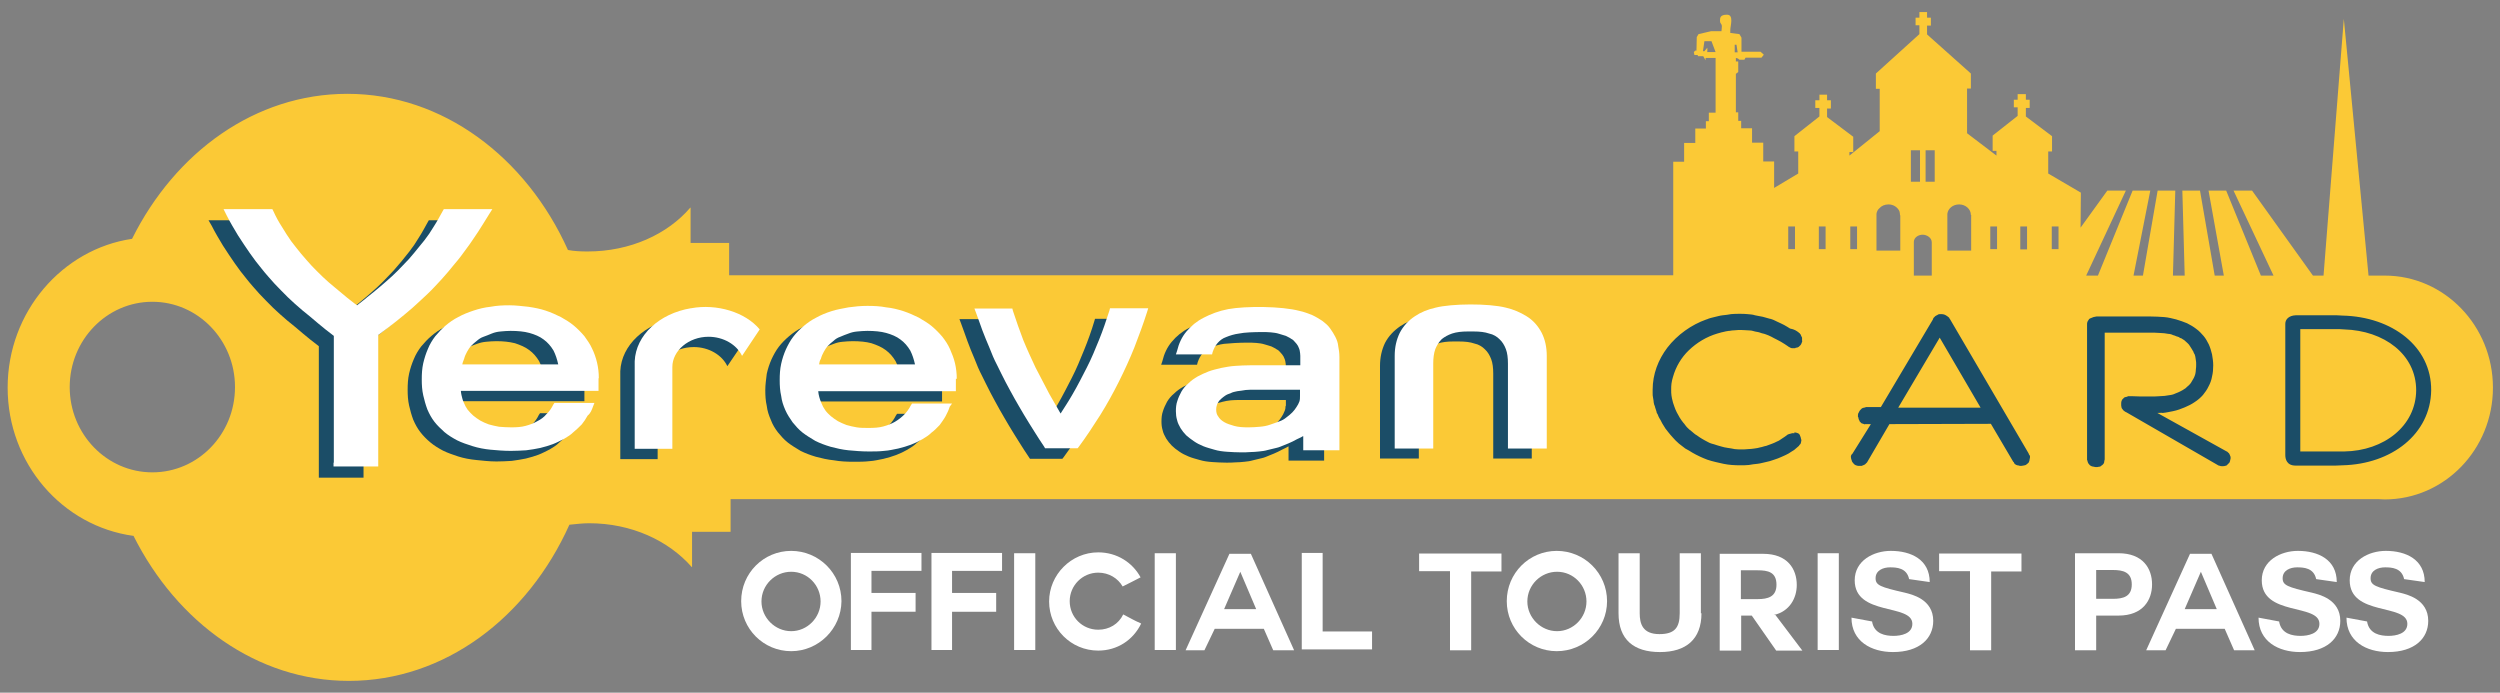 <?xml version="1.0" encoding="utf-8"?>
<!-- Generator: Adobe Illustrator 21.0.2, SVG Export Plug-In . SVG Version: 6.00 Build 0)  -->
<svg version="1.1" id="Layer_1" xmlns="http://www.w3.org/2000/svg" xmlns:xlink="http://www.w3.org/1999/xlink" x="0px" y="0px"
	 viewBox="0 0 850 235.5" style="enable-background:new 0 0 850 235.5;" xml:space="preserve">
<rect x="0" y="0" width="850" height="235.5" fill="#808080" stroke="none"/>
<style type="text/css">
	.st0{fill:#FBC936;}
	.st1{fill:#1B4D67;}
	.st2{fill:#FFFFFF;}
</style>
<g>
	<path class="st0" d="M810.8,93.7L810.8,93.7L810.8,93.7h-5.5l-8.4-87.3L790,93.7h-3.6l-20.7-28.9h-6.3L773,93.7h-4.3l-11.8-28.9h-6
		l5.2,28.9h-3.1l-5-28.9h-6l0.8,28.9h-4l0.8-28.9h-6l-5,28.9h-3.2l5.7-28.9h-6l-11.8,28.9h-4l13.5-28.9h-6.3l-9.1,12.6l0.1-11.9
		l-11.1-6.5v-7.5h1.3v-5.2l-8.9-6.7v-2.9h1.3v-2.8h-1.3v-1.9H686v1.9h-1.3v2.6h1.3v2.9l-8.5,6.7v5.2h1.3v1.6l-10-7.6V30.1h1.3V25
		l-14.9-13.3v-3h1.3V6h-1.3V4.1h-2.6V6h-1.3v2.6h1.3v3L637.8,25v5.2h1.3v14.4l-10.3,8.3v-1.2h1.3v-5.2l-8.9-6.7v-2.9h1.3v-2.8h-1.3
		v-1.9h-2.6v1.9h-1.4v2.6h1.4v2.9l-8.5,6.7v5.2h1.3V59l-8.2,4.9v-4v-5h-3.7v-6.4h-3.8v-4.9H592v-2.5h-1v-2.9h-0.8V25.1l0.8-0.6v-3.6
		h-0.8v-1.2l0.7,0.2l0.5,0.4h1.7l0.4-0.7h5.4l0.8-1l-1.1-1h-6.5v-4.8l-0.7-1.2l-3.1-0.4v-1c0-1.4,1.3-5.2-1.1-5.2
		c-2.3,0-2.4,1-2.4,2c0,1.4,0.8,0.8,0.6,2.5l-0.1,1.1h-3.5l-4.3,1l-0.6,1l-0.1,4.6h-0.4l-0.5,0.5l0.2,1h1.1l0.1,0.4h1.8l0.8,1.4
		v-0.8h3.4v18.6H581v2.9h-1v2.5h-3.6v4.9h-3.8V55h-3.7v38.6h-321V82.6h-13.1v-12h-0.1c-7.7,9-20.4,14.9-34.9,14.9
		c-2.3,0-4.6-0.1-6.7-0.5c-14.2-31.6-42.6-53.1-75-53.1c-31.3,0-58.5,19.8-73.2,49.3c-23.7,3.5-42.3,24.8-42.3,50.6
		s18.6,47.1,42.8,50.4c14.8,29.5,42.1,49.3,73.2,49.3c32.6,0,60.8-21.5,75-53.1c2.2-0.2,4.4-0.5,6.7-0.5c14.4,0,27,5.9,34.9,14.9
		h0.1v-12h13.1v-11.1h560.2c0.7,0,1.4,0.1,2.2,0.1c20.3,0,36.8-17,36.8-38C847.6,110.8,831.1,93.7,810.8,93.7z M580.5,17.6v-1.4
		l-1,1.2h-0.5l0.5-3.4h2.4l1.4,3.7h-2.9V17.6z M589.8,15.2h0.6l0.4,2.6h-1V15.2z M51.8,160.6c-15.5,0-28.1-13-28.1-29
		s12.6-29,28.1-29s28.1,13,28.1,29C79.9,147.7,67.3,160.6,51.8,160.6z M610.3,84.7H608V77h2.3V84.7z M620.7,84.7h-2.3V77h2.3V84.7z
		 M631.4,84.7h-2.3V77h2.3V84.7z M646.1,73.4v11.8h-8.1V72.7l0,0c0.1-0.7,0.4-1.4,1-1.9c0.7-0.8,1.8-1.3,3.1-1.3
		c1.7,0,3.1,1,3.7,2.3c0.1,0.4,0.2,0.8,0.2,1.3C646.1,73.2,646.1,73.3,646.1,73.4z M649.7,51.1h3.1v10.7h-3.1V51.1z M656.8,93.7
		h-6.1V82.4v-0.2c0.1-1.6,1.7-2.4,3-2.4c1.4,0,3.1,1,3.1,2.6C656.8,86.2,656.8,90,656.8,93.7z M657.8,61.8h-3.1V51.1h3.1V61.8z
		 M670.2,73.4v1.8v10h-8.1V74v-1.3l0,0c0.2-1.8,1.9-3.2,4-3.2c2.2,0,4,1.6,4,3.6C670.3,73.2,670.3,73.3,670.2,73.4z M679,84.7h-2.3
		V77h2.3V84.7z M689.2,77.9v6.9h-2.3v-7.2V77h2.3V77.9z M699.9,79.4v5.3h-2.3v-5.7v-2h2.3V79.4z"/>
	<path class="st1" d="M253.4,115.5l-6.1,9l0,0c-1.8-3.8-6.3-6.5-11.4-6.5c-6.9,0-12.3,4.7-12.3,10.3v0.1l0,0v26.6v1.1h-1.3h-10.1
		h-1.3v-1.1v-28.6l0,0v-0.2c0.4-8.9,8.4-16.2,19-18h0.1C238.6,106.7,248.3,109.6,253.4,115.5L253.4,115.5z"/>
	<path class="st1" d="M108.4,161.1v-43.4c-1.9-1.4-3.7-2.9-5.4-4.3c-1.8-1.6-3.6-3-5.3-4.4c-1.7-1.4-3.4-3-4.9-4.4
		c-1.6-1.6-3.1-3.1-4.6-4.7c-1.4-1.6-2.9-3.2-4.3-5c-1.4-1.7-2.8-3.5-4.1-5.4l0,0c-1.3-1.9-2.6-3.8-4-6c-1.3-2.2-2.6-4.3-3.8-6.7
		l-1.1-1.9h2.4h13.2h1l0.4,0.8c0.8,1.8,1.8,3.6,2.9,5.3c1,1.7,2,3.2,3.1,4.8c1.1,1.4,2.3,2.9,3.4,4.3c1.2,1.4,2.4,2.8,3.6,4.1
		c1.2,1.3,2.5,2.5,3.8,3.8c1.3,1.2,2.6,2.4,4,3.5l0,0c1.4,1.2,2.9,2.4,4.2,3.5c1.1,0.8,2.3,1.8,3.4,2.6c1.2-1,2.4-1.8,3.5-2.8
		c1.4-1.1,2.9-2.3,4.3-3.5c1.4-1.2,2.8-2.4,4.1-3.6c1.3-1.2,2.6-2.5,3.8-3.8l0,0c1.3-1.3,2.5-2.6,3.7-4.1c1.2-1.3,2.3-2.9,3.5-4.3
		c1.1-1.4,2.2-3,3.2-4.7c1.1-1.7,2-3.4,3-5.2l0.4-0.7h1H160h2.4l-1.2,1.9c-1.2,2-2.5,4-3.7,5.9c-1.3,1.9-2.5,3.8-3.8,5.5
		c-1.3,1.8-2.6,3.6-4.1,5.3c-1.4,1.8-2.9,3.5-4.4,5.2c-1.6,1.7-3.1,3.4-4.8,5c-1.7,1.6-3.4,3.2-5.2,4.8l0,0
		c-1.8,1.6-3.7,3.1-5.8,4.8c-1.8,1.4-3.7,2.9-5.8,4.4v43.4v1.3h-1.4h-12.4h-1.4v-1.3H108.4z"/>
	<path class="st1" d="M506.9,108c2.6,0.6,5,1.6,7,2.9c2.3,1.4,4,3.4,5.2,5.7c1.1,2.3,1.7,4.8,1.7,7.8v30.4v1.1h-1.3H509h-1.3v-1.1
		V127c0-1.9-0.2-3.6-0.7-4.9c-0.5-1.3-1.2-2.5-2.2-3.4c-0.8-0.8-2-1.6-3.5-1.9c-1.4-0.5-3.2-0.7-5.3-0.7h-1.9c-2,0-3.8,0.2-5.3,0.7
		c-1.4,0.5-2.5,1.1-3.5,1.9c-1,0.8-1.7,2-2.2,3.4c-0.5,1.4-0.7,3.1-0.7,4.9v27.8v1.1H481h-10.5h-1.3v-1.1v-30.4
		c0-2.9,0.6-5.5,1.7-7.8c1.2-2.3,2.9-4.1,5.2-5.7c1.9-1.3,4.3-2.3,7-2.9C488.7,106.7,501,106.6,506.9,108L506.9,108z"/>
	<path class="st1" d="M198.8,132.2c0-1.9-0.1-3.6-0.6-5.4c-0.4-1.7-1-3.4-1.7-4.8c-0.7-1.6-1.7-2.9-2.6-4.2
		c-1.1-1.3-2.3-2.5-3.6-3.6c-1.3-1.1-2.8-2-4.4-2.9c-1.6-0.8-3.4-1.6-5.2-2.2c-1.8-0.6-3.7-1-5.9-1.3c-2-0.2-4.2-0.5-6.4-0.5
		s-4.3,0.1-6.4,0.5c-2,0.2-4,0.7-5.8,1.3s-3.6,1.3-5.2,2.2c-1.6,0.8-3,1.8-4.3,2.9c-1.3,1.1-2.4,2.3-3.5,3.6c-1,1.3-1.9,2.8-2.5,4.3
		c-0.7,1.6-1.2,3.2-1.6,4.9c-0.4,1.8-0.5,3.6-0.5,5.5c0,1.9,0.1,3.6,0.5,5.4c0.4,1.7,0.8,3.2,1.4,4.8c0.7,1.6,1.4,2.9,2.4,4.2
		c1,1.3,2.2,2.5,3.4,3.5c1.3,1.1,2.8,2,4.3,2.8c1.6,0.8,3.4,1.4,5.2,2c1.9,0.6,4,1,6.1,1.2s4.4,0.5,6.9,0.5c1.8,0,3.5-0.1,5.2-0.2
		c1.7-0.2,3.2-0.5,4.8-0.8c1.6-0.4,3-0.8,4.3-1.3c1.3-0.5,2.6-1.2,3.8-1.8c1.2-0.7,2.3-1.4,3.2-2.3c1-0.8,1.9-1.7,2.8-2.6
		c0.8-1,1.4-1.9,2-3c1-0.8,1.4-1.9,1.8-3.1l0.5-1.3h-13.6l-0.4,0.6c-0.6,1.2-1.3,2.3-2.3,3.2c-0.8,1-1.9,1.8-3.1,2.4
		c-1.2,0.7-2.5,1.2-4,1.6c-1.4,0.4-3.1,0.5-4.9,0.5c-1.4,0-2.8-0.1-4.1-0.2c-1.2-0.2-2.4-0.5-3.4-0.8c-1.1-0.4-2-0.8-2.9-1.3
		c-0.8-0.5-1.7-1.1-2.4-1.7s-1.3-1.3-1.9-2c-0.5-0.7-1-1.6-1.3-2.4c-0.4-0.8-0.6-1.8-0.8-2.6c-0.1-0.5-0.1-1-0.2-1.4h46.8V132.2z
		 M152.3,127.4c0.1-0.7,0.2-1.3,0.5-1.9c0.2-0.8,0.6-1.7,1-2.4c0.4-0.7,0.8-1.4,1.4-2c0.6-0.6,1.2-1.2,1.9-1.7
		c0.7-0.6,1.4-1.1,2.3-1.4c0.8-0.4,1.8-0.7,2.8-1.1c1.1-0.4,2-0.6,3.1-0.7c1.1-0.1,2.2-0.2,3.4-0.2c2.4,0,4.4,0.2,6.4,0.7
		c1.8,0.6,3.5,1.3,4.8,2.3c1.4,1,2.5,2.3,3.4,3.8c0.7,1.4,1.2,2.9,1.6,4.7H152.3z"/>
	<path class="st1" d="M320.4,132.3c0-1.9-0.2-3.7-0.6-5.4c-0.4-1.7-1-3.2-1.7-4.8c-0.7-1.4-1.6-2.9-2.6-4.2
		c-1.1-1.3-2.3-2.5-3.6-3.6c-1.3-1.1-2.9-2-4.4-2.9c-1.6-0.8-3.4-1.6-5.2-2.2c-1.9-0.6-3.8-1.1-5.9-1.3c-2-0.4-4.2-0.5-6.4-0.5
		c-2.2,0-4.3,0.2-6.4,0.5c-2,0.4-4,0.7-5.8,1.3c-1.9,0.6-3.6,1.3-5.2,2.2c-1.6,0.8-3,1.8-4.3,2.9c-1.3,1.1-2.5,2.3-3.5,3.6
		c-1,1.3-1.8,2.8-2.5,4.3c-0.7,1.6-1.2,3.1-1.6,4.9c-0.2,1.8-0.5,3.6-0.5,5.5s0.1,3.7,0.5,5.4c0.2,1.7,0.7,3.2,1.4,4.8
		c0.6,1.6,1.4,2.9,2.4,4.2c1,1.2,2,2.4,3.4,3.5c1.3,1,2.8,1.9,4.3,2.8c1.6,0.8,3.2,1.4,5.2,2c1.9,0.5,4,1,6.1,1.2
		c2.2,0.4,4.4,0.5,6.9,0.5c1.7,0,3.5,0,5.2-0.2c1.7-0.1,3.2-0.5,4.8-0.8c1.6-0.4,3-0.8,4.3-1.3c1.3-0.5,2.6-1.1,3.8-1.8
		c1.2-0.7,2.3-1.4,3.2-2.3c1.1-0.8,1.9-1.7,2.8-2.6c0.7-1,1.4-1.9,2-3c0.6-1.1,1.1-2.2,1.4-3.2l0.5-1.1H305l-0.4,0.6
		c-0.6,1.2-1.4,2.3-2.3,3.2c-0.8,0.8-1.9,1.7-3.1,2.4c-1.2,0.7-2.5,1.2-4,1.6c-1.4,0.4-3.1,0.5-4.9,0.5c-1.4,0-2.9,0-4.1-0.2
		c-1.2-0.2-2.3-0.5-3.4-0.8c-1-0.4-2-0.8-2.9-1.3c-1-0.5-1.7-1.1-2.4-1.7c-0.7-0.6-1.3-1.3-1.9-2c-0.5-0.7-1-1.6-1.3-2.4
		c-0.6-1.4-1-2.8-1.1-4.1h47.1V132.3z M273.5,127.4c0.1-0.7,0.2-1.3,0.6-1.9c0.2-0.8,0.6-1.7,1-2.4c0.4-0.7,0.8-1.4,1.4-2
		c0.6-0.6,1.2-1.2,1.9-1.7c0.7-0.6,1.4-1.1,2.3-1.4c0.8-0.4,1.8-0.7,2.8-1.1c1-0.4,1.9-0.6,3-0.7c1.1-0.1,2.2-0.2,3.4-0.2
		c2.4,0,4.6,0.2,6.4,0.7c1.8,0.6,3.5,1.3,4.8,2.3c1.4,1,2.5,2.3,3.4,3.8c0.7,1.4,1.2,2.9,1.6,4.7H273.5z"/>
	<path class="st1" d="M350,155.7c-1.2-1.8-2.4-3.6-3.5-5.4c-1.1-1.8-2.3-3.6-3.4-5.5c-1.1-1.9-2.2-3.7-3.2-5.5
		c-1.1-1.9-2-3.7-3.1-5.7c-1-1.9-1.9-3.8-2.9-5.8c-1-1.9-1.8-3.8-2.6-5.9l0,0c-0.8-1.9-1.7-4-2.4-6l0,0c-0.7-1.9-1.4-4-2.2-6.1
		l-0.5-1.3h1.7H338h1.1l0.2,0.7c1.1,3.4,2.3,6.7,3.5,9.9l0,0c1.3,3.2,2.8,6.4,4.2,9.4l0,0c1.6,3,3.1,6,4.7,9
		c1.3,2.3,2.5,4.4,3.8,6.6c1.4-2.2,2.8-4.3,4.1-6.6c1.7-2.9,3.2-5.9,4.8-9c1.6-3.1,2.9-6.3,4.2-9.5l0,0c1.3-3.2,2.5-6.5,3.5-9.9
		l0.2-0.7h1h10.2h1.7l-0.4,1.3c-1.3,4.1-2.8,8.1-4.3,12c-1.6,4-3.4,7.9-5.3,11.7c-1.9,3.8-4,7.6-6.3,11.3c-2.3,3.6-4.7,7.3-7.3,10.8
		l-0.4,0.5h-0.7H351h-0.8L350,155.7z"/>
	<path class="st1" d="M449.8,121.2c-0.2-1.1-0.5-2.2-1-3.2c-0.5-1-1.1-1.9-1.8-2.9c-0.7-1-1.7-1.8-2.6-2.5c-1.1-0.7-2.2-1.4-3.5-2
		c-1.3-0.5-2.8-1.1-4.3-1.4c-5.9-1.6-18-1.7-24-0.6c-3.2,0.6-6,1.7-8.3,2.9c-2.4,1.2-4.3,2.8-5.9,4.7c-1.6,1.9-2.6,4.1-3.2,6.6
		l-0.4,1.2H407l0.2-0.8c0.4-1.2,1-2.3,1.7-3.1c0.7-0.8,1.7-1.6,2.9-2c1.2-0.5,2.8-1,4.4-1.2c1.8-0.2,5.3-0.4,7.6-0.4
		c1.3,0,2.4,0,3.4,0.1c1,0.1,1.9,0.2,2.8,0.5c0.8,0.2,1.6,0.5,2.3,0.7c0.7,0.4,1.3,0.6,1.8,1c0.5,0.2,1,0.7,1.3,1.1
		c0.4,0.4,0.7,0.8,1,1.3c0.2,0.5,0.5,1,0.6,1.6c0.1,0.6,0.2,1.2,0.2,1.8v3.1h-17.1c-1.7,0-3.4,0.1-5,0.2c-1.7,0.1-3.2,0.4-4.8,0.7
		c-1.6,0.2-3,0.7-4.3,1.2c-1.3,0.5-2.6,1.1-3.7,1.7c-1.2,0.7-2.2,1.4-3.1,2.3c-1,0.8-1.8,1.8-2.4,2.8c-0.6,1.1-1.1,2.2-1.4,3.2
		c-0.4,1.1-0.5,2.3-0.5,3.5c0,1.1,0.1,2,0.4,3c0.2,1,0.7,1.9,1.2,2.8c0.5,0.8,1.2,1.7,1.9,2.4c0.7,0.7,1.6,1.4,2.5,2
		c1,0.7,2,1.2,3.2,1.7c1.2,0.5,2.4,0.8,3.8,1.2c1.3,0.4,2.8,0.6,4.3,0.7c1.6,0.1,3.1,0.2,4.8,0.2c1,0,2,0,3.1-0.1c1,0,2-0.1,3-0.2
		c1-0.1,1.9-0.2,2.9-0.5c1-0.2,1.9-0.5,2.9-0.7c1-0.2,1.8-0.6,2.8-1c1-0.4,1.8-0.7,2.8-1.2c1-0.5,1.9-1,2.8-1.4l0.7-0.4h0.1v4.8
		h12.1v-31.7C450.2,123.4,450.1,122.2,449.8,121.2z M437.1,138c0,0.6-0.1,1.3-0.4,1.9c-0.2,0.6-0.6,1.3-1,1.9
		c-0.4,0.6-0.8,1.2-1.4,1.8c-0.6,0.6-1.3,1.2-2,1.7c-0.7,0.6-1.6,1-2.5,1.4c-1,0.5-2,0.8-3.1,1.2c-1.1,0.4-2.3,0.6-3.5,0.7
		c-1.2,0.1-2.5,0.2-3.8,0.2c-1.9,0-3.5-0.1-4.9-0.5c-1.3-0.4-2.4-0.7-3.4-1.3c-1-0.5-1.6-1.2-2-1.9c-0.4-0.6-0.6-1.4-0.6-2.4
		c0-0.5,0.1-0.8,0.2-1.3c0.1-0.5,0.4-1,0.6-1.3c0.2-0.4,0.6-0.7,1-1.1c0.4-0.4,0.8-0.6,1.3-1c0.6-0.4,1.2-0.6,1.8-0.8
		c0.7-0.2,1.4-0.4,2.3-0.6c0.8-0.2,1.7-0.4,2.8-0.5c1-0.1,2-0.1,3.2-0.1h15.5V138z"/>
	<path class="st2" d="M258.3,112l-6,9l0,0c-1.8-3.8-6.3-6.5-11.4-6.5c-6.7,0-12.3,4.7-12.3,10.3v0.1l0,0v26.6v1.1h-1.3h-10.2h-1.3
		v-1.1V123l0,0v-0.2c0.4-8.9,8.4-16.2,19.1-18h0.1C243.7,103.2,253.4,106.1,258.3,112L258.3,112z"/>
	<path class="st2" d="M113.5,157.6v-43.4c-1.9-1.4-3.7-2.9-5.4-4.3c-1.8-1.6-3.6-3-5.3-4.4c-1.7-1.4-3.4-3-4.9-4.4
		c-1.6-1.6-3.1-3.1-4.6-4.7c-1.4-1.6-2.9-3.2-4.3-5c-1.4-1.7-2.8-3.5-4.1-5.4l0,0c-1.3-1.9-2.6-3.8-4-6c-1.3-2.2-2.6-4.3-3.8-6.7
		L76,71.1h2.4h13.2h1l0.4,0.8c0.8,1.8,1.8,3.6,2.9,5.3c1,1.7,2,3.2,3.1,4.8c1.1,1.4,2.3,3,3.4,4.3c1.2,1.4,2.4,2.8,3.6,4.1
		c1.2,1.3,2.5,2.5,3.8,3.8c1.3,1.2,2.6,2.4,4,3.5l0,0c1.4,1.2,2.9,2.4,4.2,3.5c1.1,0.8,2.2,1.8,3.4,2.6c1.2-1,2.4-1.8,3.5-2.8
		c1.4-1.1,2.9-2.3,4.3-3.5c1.4-1.2,2.8-2.4,4.1-3.6s2.6-2.5,3.8-3.8l0,0c1.3-1.3,2.5-2.6,3.7-4.1c1.2-1.4,2.3-2.9,3.5-4.3
		c1.1-1.4,2.2-3,3.2-4.7c1.1-1.7,2-3.4,3-5.2l0.4-0.7h1H165h2.4l-1.2,1.9c-1.2,2-2.5,4-3.7,5.9c-1.3,1.9-2.5,3.8-3.8,5.5
		c-1.3,1.8-2.6,3.6-4.1,5.3c-1.4,1.8-2.9,3.5-4.4,5.2c-1.6,1.7-3.1,3.4-4.8,5c-1.7,1.6-3.4,3.2-5.2,4.8l0,0
		c-1.8,1.6-3.7,3.1-5.8,4.8c-1.8,1.4-3.7,2.9-5.8,4.4v43.4v1.3h-1.4h-12.4h-1.4v-1.3H113.5z"/>
	<path class="st2" d="M512,104.6c2.6,0.6,4.9,1.6,7,2.9c2.3,1.4,4,3.4,5.2,5.7c1.1,2.2,1.7,4.8,1.7,7.8v30.4v1.1h-1.3H514h-1.3v-1.1
		v-27.8c0-1.9-0.2-3.6-0.7-4.9c-0.5-1.3-1.2-2.5-2.2-3.4c-0.8-0.8-2-1.6-3.5-1.9c-1.4-0.5-3.2-0.7-5.3-0.7h-2c-2,0-3.8,0.2-5.3,0.7
		c-1.4,0.5-2.5,1.1-3.5,1.9c-1,1-1.6,2-2.2,3.4c-0.5,1.4-0.7,3.1-0.7,4.9v27.8v1.1H486h-10.5h-1.3v-1.1v-30.4c0-3,0.6-5.5,1.7-7.8
		c1.2-2.3,2.9-4.2,5.2-5.7c1.9-1.3,4.3-2.3,7-2.9C493.6,103.2,506.1,103.1,512,104.6L512,104.6z"/>
	<path class="st2" d="M203.6,128.6c0-1.9-0.2-3.6-0.6-5.3c-0.4-1.7-1-3.4-1.7-4.8c-0.7-1.6-1.7-2.9-2.6-4.2
		c-1.1-1.3-2.3-2.5-3.6-3.6c-1.3-1.1-2.8-2-4.4-2.9c-1.6-0.8-3.4-1.6-5.2-2.2s-3.8-1-5.9-1.3c-2-0.2-4.2-0.5-6.4-0.5
		c-2.2,0-4.3,0.1-6.4,0.5c-2,0.2-4,0.7-5.8,1.3c-1.8,0.6-3.6,1.3-5.2,2.2c-1.6,0.8-3,1.8-4.3,2.9c-1.3,1.1-2.4,2.3-3.5,3.6
		c-1,1.3-1.9,2.8-2.5,4.3c-0.7,1.6-1.2,3.2-1.6,4.9c-0.4,1.8-0.5,3.6-0.5,5.5c0,1.9,0.1,3.6,0.5,5.4c0.4,1.7,0.8,3.2,1.4,4.8
		c0.7,1.6,1.4,2.9,2.4,4.2c1,1.3,2.2,2.4,3.4,3.5c1.3,1.1,2.8,2,4.3,2.8c1.6,0.8,3.4,1.4,5.3,2c1.9,0.6,4,1,6.1,1.2
		c2.2,0.2,4.4,0.4,6.9,0.4c1.8,0,3.5-0.1,5.2-0.2c1.7-0.2,3.4-0.5,4.8-0.8c1.6-0.4,3-0.8,4.3-1.3c1.3-0.5,2.6-1.2,3.8-1.8
		c1.2-0.7,2.3-1.4,3.2-2.3c1-0.8,1.9-1.7,2.8-2.6c0.8-1,1.4-1.9,2-3c1-0.8,1.4-1.9,1.8-3l0.5-1.3h-13.6l-0.4,0.6
		c-0.6,1.2-1.3,2.3-2.3,3.2c-0.8,1-1.9,1.8-3.1,2.4c-1.2,0.7-2.5,1.2-4,1.6c-1.4,0.4-3.1,0.5-4.9,0.5c-1.4,0-2.8-0.1-4.1-0.2
		c-1.2-0.2-2.4-0.5-3.5-0.8c-1.1-0.4-2-0.8-2.9-1.3c-0.8-0.5-1.7-1.1-2.4-1.7s-1.3-1.3-1.9-2c-0.5-0.7-1-1.6-1.3-2.4
		c-0.4-0.8-0.6-1.8-0.8-2.6c-0.1-0.5-0.2-1-0.2-1.4h46.8V128.6z M157.2,123.8c0.1-0.6,0.4-1.2,0.6-1.8c0.2-0.8,0.6-1.7,1-2.4
		c0.4-0.7,0.8-1.4,1.4-2s1.2-1.2,1.9-1.7c0.7-0.6,1.4-1.1,2.3-1.4s1.8-0.7,2.8-1.1c1-0.4,1.9-0.6,3-0.7c1.1-0.1,2.2-0.2,3.4-0.2
		c2.4,0,4.6,0.2,6.4,0.7c1.8,0.5,3.5,1.2,4.8,2.2c1.4,1,2.5,2.3,3.4,3.8c0.7,1.4,1.2,2.9,1.6,4.7H157.2z"/>
	<path class="st2" d="M325.3,128.8c0-1.8-0.2-3.6-0.6-5.3c-0.4-1.7-1-3.2-1.7-4.8c-0.7-1.6-1.6-2.9-2.6-4.2
		c-1.1-1.3-2.3-2.5-3.6-3.6c-1.3-1.1-2.9-2-4.4-2.9c-1.6-0.8-3.4-1.6-5.2-2.2c-1.9-0.6-3.8-1.1-5.9-1.3c-2-0.4-4.2-0.5-6.4-0.5
		s-4.3,0.2-6.4,0.5c-2,0.4-4,0.7-5.8,1.3c-1.9,0.6-3.6,1.3-5.2,2.2c-1.6,0.8-3,1.8-4.3,2.9c-1.3,1.1-2.5,2.3-3.5,3.6
		c-1,1.3-1.8,2.8-2.5,4.3c-0.7,1.6-1.2,3.1-1.6,4.9c-0.4,1.8-0.5,3.6-0.5,5.5c0,1.9,0.1,3.7,0.5,5.4c0.2,1.7,0.7,3.2,1.4,4.8
		c0.7,1.6,1.6,2.9,2.5,4.2c1,1.2,2,2.4,3.4,3.5c1.3,1,2.8,1.9,4.3,2.8c1.6,0.8,3.2,1.4,5.2,2c1.9,0.5,4,1,6.1,1.2
		c2.2,0.2,4.4,0.4,6.9,0.4c1.8,0,3.5,0,5.2-0.2c1.7-0.1,3.2-0.5,4.8-0.8c1.6-0.4,3-0.8,4.3-1.3c1.3-0.5,2.6-1.1,3.8-1.8
		c1.2-0.7,2.3-1.4,3.2-2.3c1.1-0.8,1.9-1.7,2.8-2.6c0.7-1,1.4-1.9,2-3c0.6-1.1,1.1-2.2,1.4-3.2l0.8-1.1h-13.6l-0.4,0.6
		c-0.6,1.2-1.4,2.3-2.3,3.2c-0.8,0.8-1.9,1.7-3.1,2.4c-1.2,0.7-2.5,1.2-4,1.6c-1.4,0.4-3.1,0.5-4.9,0.5c-1.6,0-2.9,0-4.1-0.2
		c-1.3-0.2-2.4-0.5-3.5-0.8c-1-0.4-2-0.8-2.9-1.3c-0.8-0.5-1.7-1.1-2.4-1.7c-0.7-0.6-1.4-1.3-1.9-2c-0.5-0.7-1-1.6-1.3-2.4
		c-0.6-1.4-1-2.8-1.1-4.1h46.8V128.8z M278.5,123.8c0.1-0.6,0.2-1.2,0.6-1.8c0.2-0.8,0.6-1.7,1-2.4c0.4-0.7,0.8-1.4,1.4-2
		c0.6-0.6,1.2-1.2,1.9-1.7c0.6-0.6,1.4-1.1,2.3-1.4c0.8-0.4,1.8-0.7,2.8-1.1c1-0.4,1.9-0.6,3-0.7c1.1-0.1,2.2-0.2,3.4-0.2
		c2.4,0,4.6,0.2,6.4,0.7c1.8,0.5,3.5,1.2,4.8,2.2c1.4,1,2.5,2.3,3.4,3.8c0.7,1.4,1.2,2.9,1.6,4.7H278.5z"/>
	<path class="st2" d="M355.1,152c-1.2-1.8-2.4-3.6-3.5-5.4c-1.1-1.8-2.3-3.6-3.4-5.5c-1.1-1.9-2.2-3.7-3.2-5.5
		c-1.1-1.9-2-3.7-3.1-5.7c-1-1.9-1.9-3.8-2.9-5.8c-1-1.9-1.8-3.8-2.6-5.9l0,0c-0.8-1.9-1.7-4-2.4-5.9l0,0c-0.7-1.9-1.4-4-2.2-6.1
		l-0.5-1.3h1.7h10.2h1l0.2,0.8c1.1,3.4,2.3,6.7,3.5,9.9l0,0c1.3,3.2,2.8,6.4,4.2,9.4l0,0c1.6,3.1,3.1,6,4.7,9
		c1.3,2.3,2.5,4.4,3.8,6.6c1.4-2.2,2.8-4.3,4.1-6.6c1.7-2.9,3.2-5.9,4.8-9c1.6-3.1,2.9-6.3,4.2-9.5l0,0c1.3-3.2,2.4-6.5,3.5-9.9
		l0.2-0.8h1.1h10.2h1.7l-0.4,1.3c-1.3,4.1-2.8,8.1-4.3,12c-1.6,4-3.4,7.9-5.3,11.7c-1.9,3.8-4,7.6-6.3,11.3
		c-2.3,3.6-4.7,7.3-7.3,10.8l-0.4,0.5h-0.7h-9.6h-0.8L355.1,152z"/>
	<path class="st2" d="M455,117.7c-0.1-1.2-0.5-2.2-1-3.2c-0.5-1-1.1-1.9-1.8-2.9c-0.7-1-1.7-1.8-2.6-2.5c-1.1-0.7-2.2-1.4-3.5-2
		c-1.3-0.5-2.8-1.1-4.3-1.4c-6-1.6-18.2-1.7-24.2-0.6c-3.2,0.6-6,1.7-8.3,2.9c-2.4,1.2-4.3,2.8-5.9,4.7c-1.6,1.9-2.6,4.1-3.2,6.6
		l-0.4,1.2h12.3l0.2-0.8c0.4-1.2,1-2.3,1.7-3.1c0.7-0.8,1.7-1.6,2.9-2c1.2-0.5,2.8-1,4.4-1.2c1.8-0.4,5.3-0.5,7.6-0.5
		c1.2,0,2.3,0,3.2,0.1c1,0.1,1.9,0.2,2.8,0.5s1.6,0.5,2.3,0.7c0.7,0.4,1.3,0.6,1.8,1c0.5,0.2,1,0.7,1.3,1.1c0.4,0.4,0.7,0.8,1,1.3
		c0.2,0.5,0.5,1,0.6,1.6c0.1,0.6,0.2,1.2,0.2,1.8v3.2h-17.1c-1.7,0-3.4,0.1-5,0.2c-1.7,0.1-3.2,0.4-4.8,0.7c-1.6,0.4-3,0.7-4.3,1.2
		c-1.3,0.5-2.6,1.1-3.7,1.7c-1.2,0.7-2.2,1.4-3.1,2.3c-1,0.8-1.8,1.8-2.4,2.8c-0.6,1.1-1.1,2.2-1.4,3.2c-0.4,1.1-0.5,2.3-0.5,3.5
		c0,1,0.1,2,0.4,3c0.2,1,0.7,1.9,1.2,2.8c0.5,0.8,1.2,1.7,1.9,2.4c0.8,0.7,1.7,1.4,2.6,2c1,0.7,2,1.2,3.2,1.7
		c1.2,0.5,2.5,0.8,3.8,1.2c1.3,0.4,2.8,0.6,4.3,0.7c1.6,0.1,3.1,0.2,4.8,0.2c1.1,0,2,0,3.1-0.1c1,0,2-0.1,3-0.2
		c1-0.1,1.9-0.2,2.9-0.5c1-0.2,1.9-0.5,2.9-0.7c1-0.2,1.8-0.6,2.8-1c1-0.4,1.8-0.7,2.8-1.2c1-0.5,1.8-1,2.8-1.4l0.7-0.4h0.1v4.8
		h12.3v-31.7C455.4,120,455.2,118.7,455,117.7z M442,134.6c0,0.7,0,1.3-0.2,1.9c-0.2,0.6-0.6,1.3-1,1.9c-0.4,0.6-0.8,1.2-1.4,1.8
		c-0.6,0.6-1.3,1.2-2,1.7c-0.7,0.6-1.6,1.1-2.5,1.4c-1,0.4-2,0.7-3.1,1.1c-1.1,0.4-2.3,0.6-3.5,0.7c-1.2,0.1-2.5,0.2-3.8,0.2
		c-1.9,0-3.5-0.1-4.9-0.5c-1.3-0.4-2.4-0.7-3.4-1.3c-1-0.6-1.6-1.2-2-1.9c-0.5-0.6-0.7-1.4-0.7-2.4c0-0.5,0.1-1,0.2-1.3
		c0.1-0.5,0.4-1,0.6-1.3c0.2-0.4,0.6-0.7,1-1.1c0.4-0.4,0.8-0.6,1.3-1c0.6-0.4,1.2-0.6,1.8-0.8c0.7-0.4,1.4-0.5,2.3-0.7
		c0.8-0.1,1.7-0.2,2.8-0.4c1-0.1,2-0.1,3.2-0.1H442V134.6z"/>
	<path class="st1" d="M611.5,113l0.2,0.2c0,0,0.1,0.1,0.2,0.1c0,0.1,0.1,0.1,0.1,0.2l0.2,0.2l0,0l0.2,0.5l0.2,0.4
		c0.1,0.1,0.1,0.2,0.1,0.4l0,0v0.5c0,0.1,0,0.2,0,0.4h0.1l-0.2,0.6c-0.1,0.1-0.1,0.4-0.2,0.5c-0.1,0.1-0.2,0.4-0.4,0.5l0,0l0,0l0,0
		c-0.1,0.1-0.2,0.2-0.4,0.4c-0.1,0.1-0.2,0.1-0.4,0.2c-0.1,0.1-0.2,0.1-0.4,0.1s-0.2,0.1-0.4,0.1v0.1h-0.5h-0.5
		c-0.1,0-0.2,0-0.5-0.1c-0.1,0-0.2-0.1-0.2-0.1l0,0l-0.4-0.2l-0.2-0.1l0,0l-0.1-0.1l0,0c-0.8-0.6-1.7-1.1-2.5-1.6
		c-0.8-0.5-1.6-0.8-2.3-1.2c-0.7-0.4-1.3-0.7-2-1c-0.6-0.2-1.2-0.5-1.8-0.6c-0.6-0.1-1.1-0.4-1.7-0.5c-0.6-0.1-1.2-0.2-1.8-0.4
		s-1.2-0.1-1.9-0.2c-0.6,0-1.3-0.1-2-0.1s-1.4,0-2.2,0.1c-0.6,0-1.2,0.1-1.8,0.2h-0.2c-0.7,0.1-1.3,0.2-2,0.4
		c-0.7,0.1-1.3,0.4-1.9,0.5c-3.7,1.1-7,3.1-9.7,5.7c-2.5,2.4-4.4,5.5-5.4,9.1c-0.2,0.7-0.4,1.4-0.5,2.2c-0.1,0.7-0.1,1.4-0.1,2.2
		c0,0.6,0,1.3,0.1,1.9l0,0c0.1,0.6,0.2,1.3,0.4,1.9c0.1,0.6,0.4,1.2,0.6,1.9c0.2,0.6,0.5,1.3,0.8,1.9l0,0l0,0c0.4,0.6,0.6,1.2,1,1.8
		c0.4,0.6,0.7,1.1,1.2,1.7l0,0c0.5,0.5,0.8,1.1,1.3,1.6c0.5,0.5,1,1,1.6,1.4l0,0l0,0c0.6,0.5,1.1,1,1.7,1.3c0.6,0.5,1.2,0.8,1.8,1.2
		c0.6,0.4,1.3,0.7,2,1.1c0.7,0.4,1.4,0.6,2.2,0.8c0.7,0.2,1.4,0.5,2.3,0.7c0.7,0.2,1.4,0.4,2.3,0.5c0.7,0.1,1.4,0.2,2.3,0.4
		c0.7,0.1,1.6,0.1,2.3,0.1c0.7,0,1.6,0,2.2-0.1c0.7,0,1.4-0.1,2.2-0.2c0.7-0.1,1.4-0.2,2-0.4c0.7-0.1,1.3-0.4,2-0.5
		c0.6-0.2,1.3-0.5,1.9-0.7c0.6-0.2,1.2-0.5,1.8-0.8c0.6-0.2,1.1-0.6,1.7-1c0.6-0.4,1.1-0.7,1.6-1.1l0,0l0,0l0,0l0,0l0,0l0,0l0.2-0.2
		l0,0h0.1l0,0l0,0l0,0c0.1-0.1,0.2-0.1,0.4-0.2c0.1,0,0.2-0.1,0.4-0.1l0,0l0,0l0,0l0,0c0.1,0,0.2-0.1,0.4-0.1c0.1,0,0.1,0,0.2-0.1
		l0,0h0.5c0.1,0,0.2,0,0.4,0V147l0.6,0.1c0.2,0.1,0.4,0.1,0.6,0.2c0.2,0.1,0.4,0.2,0.5,0.4c0.1,0.1,0.2,0.2,0.2,0.4l0,0l0,0l0.2,0.5
		c0,0.1,0.1,0.2,0.1,0.4s0.1,0.2,0.1,0.5l0,0h0.1l-0.1,0.6l0,0l0,0l-0.1,0.5c0,0.1,0,0.2-0.1,0.2c0,0.1-0.1,0.2-0.1,0.2l0,0
		c0,0,0,0.1-0.1,0.1c0,0,0,0.1-0.1,0.1l-0.1,0.1c0,0.1-0.1,0.1-0.1,0.2c0,0.1-0.1,0.1-0.2,0.2l0,0l-0.1,0.1c-0.4,0.4-1,0.8-1.4,1.2
		c-0.6,0.4-1.2,0.7-1.9,1.2c-0.7,0.4-1.4,0.7-2.3,1.1c-0.8,0.4-1.7,0.7-2.6,1c-1,0.4-1.9,0.6-2.8,0.8c-1,0.2-1.9,0.5-2.9,0.6
		c-1,0.1-1.9,0.2-2.9,0.4c-1,0.1-1.9,0.1-2.9,0.1c-1.9,0-3.8-0.1-5.7-0.5c-1.8-0.4-3.7-0.8-5.5-1.4c-1-0.4-1.8-0.7-2.6-1.1
		c-0.8-0.4-1.7-0.8-2.5-1.3c-0.8-0.5-1.6-1-2.4-1.4c-0.7-0.5-1.4-1.1-2.2-1.7l0,0l-0.1-0.1l0,0c-0.7-0.6-1.3-1.2-1.9-1.9
		c-0.6-0.7-1.2-1.3-1.7-2c-0.6-0.7-1.1-1.4-1.6-2.3c-0.5-0.7-0.8-1.6-1.3-2.3l0,0c-0.2-0.4-0.4-0.7-0.5-1.1
		c-0.1-0.2-0.2-0.5-0.4-0.7l0,0l-0.1-0.5c-0.1-0.4-0.2-0.7-0.4-1.2c-0.1-0.4-0.2-0.8-0.4-1.2c-0.1-0.5-0.2-0.8-0.2-1.3
		c-0.1-0.5-0.1-0.8-0.2-1.2s-0.1-0.8-0.1-1.3c0-0.5,0-0.8,0-1.2c0-5.3,1.9-10.2,5-14.3c3.4-4.4,8.2-7.8,13.3-9.6l0,0h0.1
		c0.8-0.4,1.8-0.6,2.6-0.8c1-0.2,1.8-0.5,2.8-0.6c1-0.1,1.9-0.2,2.9-0.4c1-0.1,1.9-0.1,2.9-0.1c0.8,0,1.8,0,2.6,0.1s1.8,0.1,2.6,0.4
		c0.8,0.1,1.7,0.4,2.6,0.5c0.8,0.2,1.7,0.5,2.5,0.7l0,0h0.1l0,0c0.8,0.2,1.6,0.6,2.4,1c0.8,0.4,1.6,0.7,2.3,1.1
		c0.7,0.4,1.4,0.8,2,1.2C610.2,112,610.8,112.5,611.5,113L611.5,113z M780.5,107.2c-2.2,0.1-3.5,1.3-3.5,2.9v44.6
		c0,1.4,0.5,3.6,3.5,3.6h13.6l2.4-0.1l0,0c16.6-0.4,29.9-10.6,30.1-25.5c0.1-14.9-13.3-25-30.1-25.4l0,0l-1.9-0.1L780.5,107.2z
		 M782.1,153.6v-41.7h13.3l1.6,0.1l0,0c13.6,0.4,24.5,8.5,24.5,20.7c-0.1,12.1-10.9,20.6-24.5,20.8l0,0h-1.9h-13V153.6z
		 M645.4,138.6h28l-13.9-23.8L645.4,138.6z M642.4,144.2l-7.6,13c0,0,0,0.1-0.1,0.1l0,0l-0.2,0.2l-0.4,0.4c-0.1,0-0.1,0.1-0.2,0.1
		c-0.1,0-0.1,0.1-0.2,0.1l0,0l-0.5,0.2c-0.1,0-0.1,0.1-0.2,0.1l0,0h-0.5c-0.2,0-0.4,0-0.6,0c-0.1,0-0.4,0-0.5-0.1
		c-0.2,0-0.4-0.1-0.6-0.2c-0.1-0.1-0.4-0.2-0.5-0.4l0,0l-0.1-0.1l0,0c-0.1-0.1-0.2-0.2-0.4-0.5c-0.1-0.1-0.2-0.4-0.2-0.5
		c-0.1-0.2-0.1-0.4-0.2-0.6c0-0.2-0.1-0.4-0.1-0.6v0c0-0.2,0-0.5,0.1-0.6c0.1-0.2,0.2-0.4,0.4-0.5l6.3-10.1h-1.6c-0.1,0-0.2,0-0.4,0
		v0.1l-0.6-0.2c-0.2-0.1-0.4-0.1-0.6-0.2c0,0-0.1,0-0.1-0.1l0,0l-0.4-0.4c-0.1-0.1-0.2-0.2-0.2-0.4c-0.1-0.1-0.1-0.2-0.2-0.4
		c-0.1-0.1-0.1-0.2-0.1-0.4s-0.1-0.2-0.1-0.4h-0.1v-0.5c0-0.2,0-0.5,0.1-0.7c0-0.1,0-0.1,0.1-0.2l0,0l0.2-0.4
		c0.1-0.2,0.2-0.4,0.4-0.6c0.1-0.1,0.4-0.4,0.5-0.5c0.1-0.1,0.2-0.1,0.4-0.2c0.1,0,0.2-0.1,0.4-0.1l0.5-0.1v-0.1h0.5h4.7l17.7-29.8
		v-0.1l0,0l0,0l0,0l0,0c0.1-0.2,0.2-0.5,0.5-0.7c0.1-0.2,0.4-0.4,0.6-0.5c0.2-0.1,0.5-0.2,0.7-0.4c0.1,0,0.4-0.1,0.5-0.1l0,0h0.5
		c0.6,0,1.1,0.1,1.6,0.4c0.4,0.2,0.7,0.5,1.1,0.8l0,0l0.2,0.4l0.1,0.1l0,0l0,0l26.7,45.6l0,0l0.2,0.5l0.1,0.1l0,0
		c0,0.1,0,0.1,0.1,0.2h0.1v0.5c0,0.2,0,0.4-0.1,0.6c0,0.2-0.1,0.4-0.1,0.6l0,0v0.1c-0.1,0.1-0.1,0.2-0.2,0.5
		c-0.1,0.1-0.2,0.2-0.4,0.4l0,0l0,0l0,0c-0.1,0.1-0.2,0.2-0.5,0.4c-0.1,0.1-0.4,0.2-0.5,0.2c-0.1,0-0.4,0.1-0.5,0.1
		c-0.2,0-0.4,0.1-0.6,0.1l0,0c-0.1,0-0.2,0-0.4,0s-0.2,0-0.4-0.1l0,0l-0.6-0.1c-0.2-0.1-0.4-0.1-0.5-0.2c-0.1-0.1-0.4-0.2-0.5-0.4
		l-0.2-0.4c0-0.1,0-0.1-0.1-0.1l0,0l-0.1-0.1l-7.6-12.9L642.4,144.2L642.4,144.2z M733.5,140.4l23.4,13l0,0l0.4,0.2l0.4,0.4
		c0.1,0.1,0.2,0.1,0.2,0.2c0.1,0.1,0.1,0.2,0.2,0.4l0.1,0.2c0,0.1,0.1,0.2,0.1,0.4h0.1v0.5c0,0.2,0,0.4-0.1,0.6
		c0,0.1-0.1,0.4-0.1,0.5l0,0l0,0l0,0c-0.1,0.1-0.1,0.4-0.2,0.5c-0.1,0.1-0.2,0.2-0.4,0.4s-0.4,0.4-0.5,0.5c-0.1,0-0.1,0-0.1,0.1l0,0
		l-0.5,0.1c-0.2,0.1-0.4,0.1-0.6,0.1c-0.2,0-0.5,0-0.6,0c-0.1,0-0.4,0-0.5-0.1c-0.1,0-0.2-0.1-0.4-0.1s-0.2-0.1-0.2-0.1
		c-0.1,0-0.2-0.1-0.2-0.1l-31-17.9c-0.2-0.1-0.5-0.2-0.7-0.4c-0.2-0.1-0.5-0.4-0.6-0.6c-0.2-0.2-0.4-0.5-0.4-0.8
		c-0.1-0.2-0.1-0.6-0.1-1s0-0.6,0.1-1c0.1-0.2,0.2-0.6,0.5-0.8l0,0l0,0l0,0l0,0l0,0l0,0l0,0l0,0l0,0l0,0c0.1-0.1,0.2-0.2,0.4-0.4
		c0.1-0.1,0.4-0.2,0.5-0.2l0,0c0.1,0,0.2-0.1,0.5-0.1c0.1,0,0.2-0.1,0.2-0.1v-0.1h0.5h0.1h0.1l0,0h0.1h0.5l0,0l3,0.1h0.2
		c1,0,1.8,0,2.5,0c0.8,0,1.6,0,2.2,0s1.3-0.1,1.8-0.1c0.6,0,1.1-0.1,1.6-0.1c0.5-0.1,0.8-0.1,1.3-0.2l0,0c0.2,0,0.5-0.1,0.7-0.1
		l0.5-0.1c0.4-0.1,0.7-0.2,1.1-0.4s0.6-0.2,1-0.4l0,0l0,0l0,0c0.5-0.2,1-0.5,1.4-0.7c0.4-0.2,0.7-0.5,1.1-0.7l0.2-0.2
		c0.4-0.4,0.7-0.6,1.1-1c0.4-0.4,0.6-0.7,0.8-1.1c0.2-0.4,0.5-0.8,0.7-1.2c0.2-0.5,0.4-0.8,0.5-1.3c0.1-0.5,0.2-1,0.2-1.6
		c0.1-0.6,0.1-1.1,0.1-1.7c0-0.5,0-1-0.1-1.4s-0.1-1-0.2-1.3c-0.1-0.5-0.2-0.8-0.5-1.2c-0.1-0.4-0.2-0.6-0.5-1l-0.1-0.2
		c-0.2-0.4-0.5-0.7-0.7-1.1c-0.2-0.4-0.5-0.7-0.8-1c-0.4-0.4-0.7-0.6-1.1-1c-0.4-0.2-0.7-0.5-1.1-0.7h-0.1c-0.4-0.1-0.6-0.4-1-0.5
		c-0.4-0.1-0.7-0.2-1.1-0.4c-0.4-0.1-0.7-0.2-1.1-0.4c-0.4-0.1-0.7-0.2-1.2-0.2c-0.4-0.1-0.8-0.1-1.3-0.2c-0.5,0-1.1-0.1-1.6-0.1
		c-0.6,0-1.2-0.1-1.9-0.1c-0.6,0-1.3,0-2.2,0h-14.5v42.9c0,0.2,0,0.4-0.1,0.6c0,0.2-0.1,0.4-0.1,0.6l0,0v0.1l0,0
		c-0.1,0.1-0.1,0.2-0.2,0.4c-0.1,0.1-0.2,0.2-0.4,0.4s-0.4,0.2-0.5,0.4c-0.2,0.1-0.4,0.2-0.6,0.2l0,0h-0.1c-0.1,0-0.4,0.1-0.5,0.1
		c-0.1,0-0.4,0-0.5,0c-0.2,0-0.4,0-0.6-0.1c-0.2,0-0.4-0.1-0.6-0.1l0,0c-0.2-0.1-0.4-0.1-0.5-0.2c-0.1-0.1-0.4-0.2-0.5-0.4l0,0
		c-0.1-0.1-0.2-0.2-0.4-0.5c-0.1-0.1-0.1-0.4-0.2-0.5l-0.1-0.5l0,0h-0.1v-0.5v-45.7c0-0.2,0-0.5,0.1-0.8c0.1-0.2,0.2-0.5,0.4-0.7
		c0.1-0.2,0.2-0.4,0.5-0.5c0,0,0.1-0.1,0.2-0.1l0,0l0.5-0.2c0.1-0.1,0.4-0.1,0.5-0.2c0.1,0,0.4-0.1,0.5-0.1c0.1,0,0.4-0.1,0.5-0.1
		c0.1,0,0.4,0,0.6,0h17.7c1.7,0,3.1,0.1,4.7,0.2c1.4,0.1,2.9,0.5,4.1,0.8c1.3,0.4,2.5,0.8,3.7,1.3c1.2,0.6,2.2,1.2,3.1,1.9
		c1,0.7,1.8,1.6,2.5,2.4c0.7,0.8,1.3,1.9,1.8,2.9c0.5,1.1,0.8,2.2,1.1,3.4c0.2,1.2,0.4,2.4,0.4,3.7c0,1.3-0.1,2.6-0.4,3.8
		c-0.2,1.2-0.6,2.3-1.2,3.4c-0.5,1.1-1.2,2-1.9,2.9c-0.7,0.8-1.7,1.7-2.8,2.4c-1,0.7-2.2,1.3-3.4,1.8c-1.2,0.5-2.5,1-4,1.3
		c-1.1,0.2-2.3,0.5-3.5,0.6C735,140.3,734.3,140.4,733.5,140.4"/>
	<g>
		<path class="st2" d="M269,221.4c-9.4,0-17-7.6-17-17c0-9.5,7.6-17.1,17-17.1c9.4,0,17.1,7.6,17.1,17.1
			C286,213.8,278.3,221.4,269,221.4z M258.9,204.5c0,5.5,4.6,10.1,10.1,10.1c5.5,0,10-4.6,10-10.1s-4.4-10.1-10-10.1
			C263.5,194.4,258.9,198.9,258.9,204.5z"/>
		<path class="st2" d="M296.3,214.9v6.1h-7V188h24v6.1h-17v7.5h15v6.4h-15v7H296.3z"/>
		<path class="st2" d="M323.7,214.9v6.1h-7V188h24v6.1h-17v7.5h15v6.4h-15v7H323.7z"/>
		<path class="st2" d="M344.8,188.1h7.2v32.9h-7.2V188.1z"/>
		<path class="st2" d="M373.4,221.2c-9.3,0-16.7-7.5-16.7-16.7c0-9.1,7.5-16.7,16.7-16.7c6.4,0,11.7,3.5,14.4,8.5
			c-2.8,1.4-3,1.6-6.1,3.1c-1.6-2.8-4.7-4.7-8.3-4.7c-5.4,0-9.7,4.4-9.7,9.7c0,5.4,4.3,9.7,9.7,9.7c3.7,0,6.9-1.9,8.5-5.2
			c3.1,1.6,3.2,1.8,6.1,3.1C385.3,217.6,379.9,221.2,373.4,221.2z"/>
		<path class="st2" d="M392.6,188.1h7.2v32.9h-7.2V188.1z"/>
		<path class="st2" d="M403.1,221.1l14.9-32.8h7.3l14.7,32.8h-7.1l-3.2-7.3H413l-3.5,7.3H403.1z M421.7,194.4l-5.5,12.7h10.9
			L421.7,194.4L421.7,194.4z"/>
		<path class="st2" d="M442.6,220.8V188h7.1v26.7h16.8v6.1L442.6,220.8L442.6,220.8z"/>
		<path class="st2" d="M493,194.2h-10.5v-6h28v6.1h-10.3v26.8H493V194.2z"/>
		<path class="st2" d="M529.3,221.4c-9.4,0-17-7.6-17-17c0-9.5,7.6-17.1,17-17.1c9.4,0,17.1,7.6,17.1,17.1
			C546.4,213.8,538.7,221.4,529.3,221.4z M519.3,204.5c0,5.5,4.6,10.1,10.1,10.1c5.5,0,10-4.6,10-10.1s-4.4-10.1-10-10.1
			C523.9,194.4,519.3,198.9,519.3,204.5z"/>
		<path class="st2" d="M578.5,208.5c0,8.9-5.3,13.2-14.1,13.2c-8.9,0-14.1-4.2-14.1-13.2v-20.4h7.2v20.4c0,3.6,1,7.1,6.7,7.1
			c5.2,0,6.9-2.2,6.9-7.1v-20.4h7.2v20.4H578.5z"/>
		<path class="st2" d="M603.5,208.9l9.3,12.3h-8.9l-8.3-11.9h-3.6v11.9h-7.3v-32.9h14.8c8.3,0,11.4,5.2,11.4,10.6
			c0,4.4-2.4,9-7.8,10.2h0.5V208.9z M591.9,193.8v9.9h5.7c3.5,0,6.4-0.8,6.4-4.9c0-4.3-2.9-4.9-6.4-4.9H591.9z"/>
		<path class="st2" d="M618,188.1h7.2v32.9H618V188.1z"/>
		<path class="st2" d="M636.5,211.3c0.7,4.3,4.6,4.9,7.3,4.9c2.5,0,6.4-0.7,6.4-4.1c0-7-19.6-2.5-19.6-14.8c0-6.7,6.4-10,12.3-10
			c6.9,0,13.2,3,13.2,10.6l-7-1c-0.8-3.8-4.2-4-6.5-4s-4.9,1-4.9,3.7c0,2.4,1.6,3,9.9,4.9c2.4,0.6,9.7,2.2,9.7,9.6
			c0,6-4.7,10.6-13.7,10.6c-7.3,0-14.1-3.6-14.1-11.7L636.5,211.3z"/>
		<path class="st2" d="M669.8,194.2h-10.5v-6h28v6.1H677v26.8h-7.2V194.2z"/>
		<path class="st2" d="M705.5,188.1h14.8c8.3,0,11.4,5.2,11.4,10.6c0,5.3-3.1,10.6-11.4,10.6h-7.6v11.8h-7.2V188.1z M712.7,203.6
			h5.7c3.4,0,6.4-0.7,6.4-4.9s-3-4.9-6.4-4.9h-5.7V203.6z"/>
		<path class="st2" d="M729.7,221.1l14.9-32.8h7.3l14.7,32.8h-7l-3.2-7.3h-16.6l-3.5,7.3H729.7z M748.3,194.4l-5.5,12.7h10.9
			L748.3,194.4L748.3,194.4z"/>
		<path class="st2" d="M774.9,211.3c0.7,4.3,4.6,4.9,7.3,4.9c2.5,0,6.4-0.7,6.4-4.1c0-7-19.6-2.5-19.6-14.8c0-6.7,6.4-10,12.3-10
			c6.9,0,13.2,3,13.2,10.6l-7-1c-0.8-3.8-4.2-4-6.5-4s-4.9,1-4.9,3.7c0,2.4,1.6,3,9.9,4.9c2.4,0.6,9.7,2.2,9.7,9.6
			c0,6-4.7,10.6-13.7,10.6c-7.3,0-14.1-3.6-14.1-11.7L774.9,211.3z"/>
		<path class="st2" d="M804.8,211.3c0.7,4.3,4.6,4.9,7.3,4.9c2.5,0,6.4-0.7,6.4-4.1c0-7-19.6-2.5-19.6-14.8c0-6.7,6.4-10,12.3-10
			c6.9,0,13.2,3,13.2,10.6l-7-1c-0.8-3.8-4.2-4-6.5-4s-4.9,1-4.9,3.7c0,2.4,1.6,3,9.9,4.9c2.4,0.6,9.7,2.2,9.7,9.6
			c0,6-4.7,10.6-13.7,10.6c-7.3,0-14.1-3.6-14.1-11.7L804.8,211.3z"/>
	</g>
</g>
</svg>
